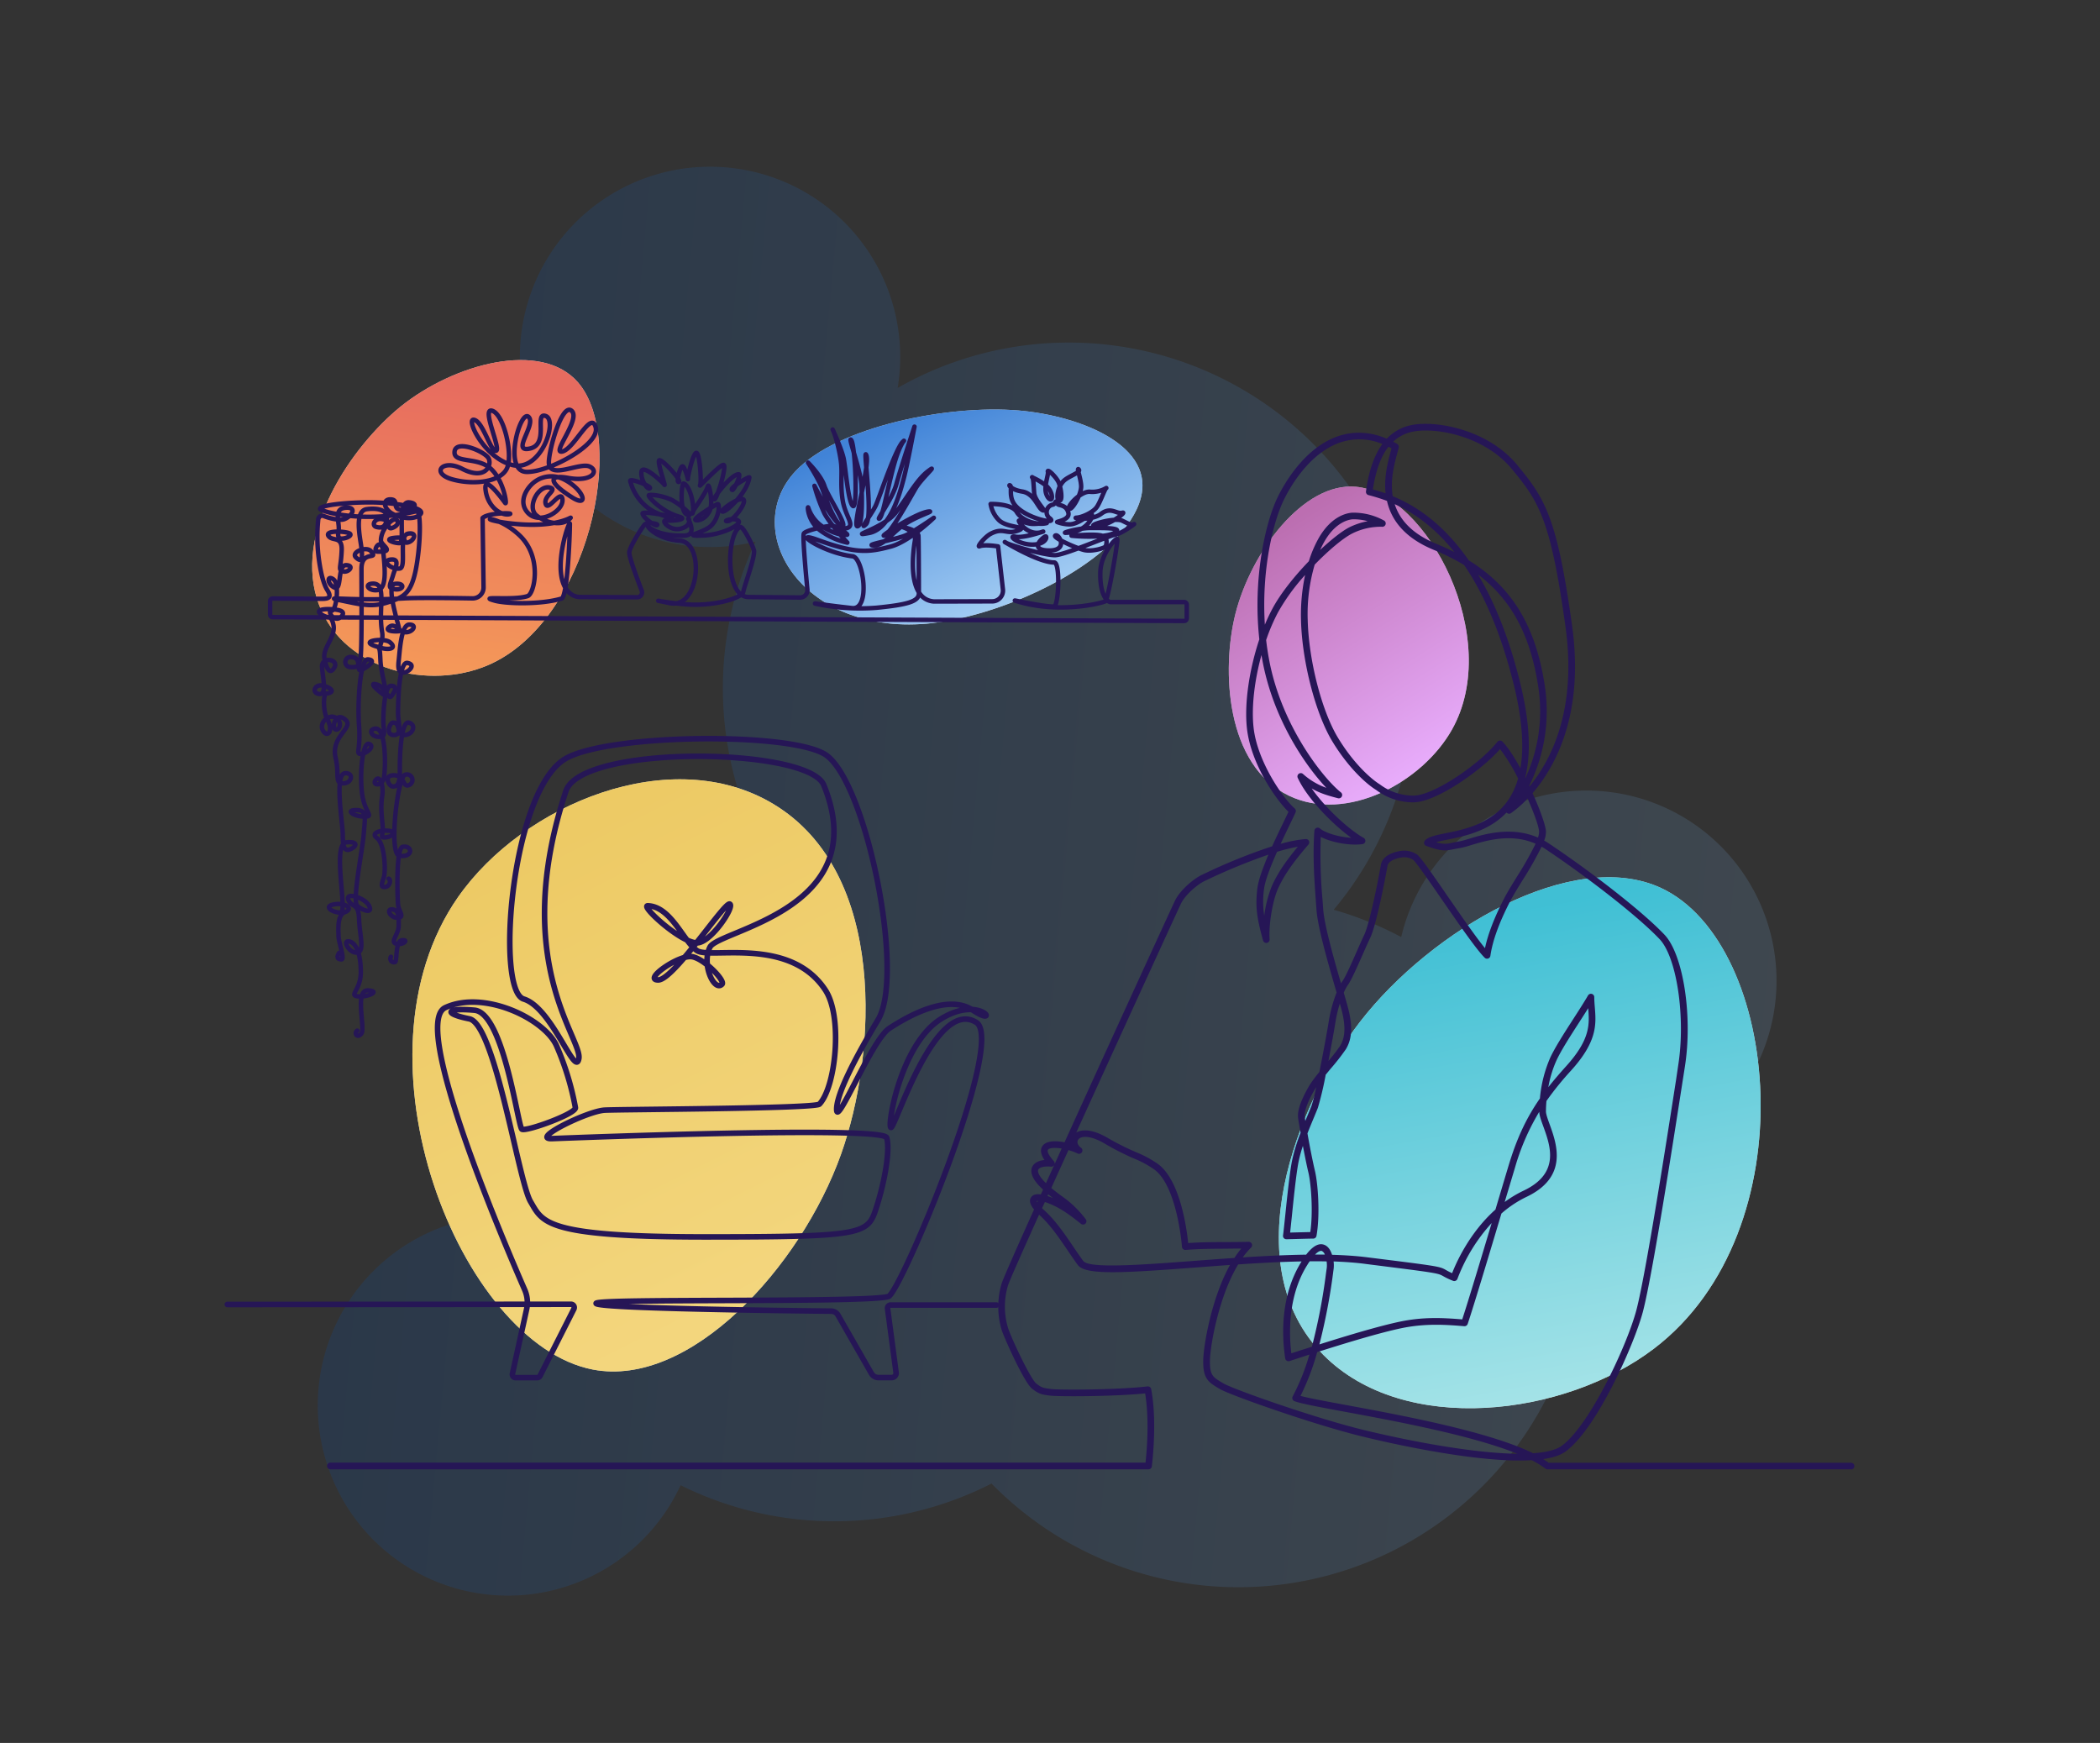 <?xml version="1.0" encoding="UTF-8"?> <svg xmlns="http://www.w3.org/2000/svg" xmlns:xlink="http://www.w3.org/1999/xlink" viewBox="0 0 942.26 782.05"><rect x="0" y="0" width="942.26" height="782.05" fill="#333333" stroke="none"/><defs><style>.cls-1{opacity:0.15;fill:url(#New_Gradient_Swatch_4);}.cls-2{fill:#fff;}.cls-3,.cls-4,.cls-5,.cls-6{opacity:0.75;}.cls-3{fill:url(#New_Gradient_Swatch_7);}.cls-4{fill:url(#New_Gradient_Swatch_4-2);}.cls-5{fill:url(#New_Gradient_Swatch_9);}.cls-6{fill:url(#New_Gradient_Swatch_5);}.cls-7{opacity:0.6;fill:url(#New_Gradient_Swatch_8);}.cls-10,.cls-8,.cls-9{fill:none;}.cls-8,.cls-9{stroke:#261656;stroke-linecap:round;stroke-linejoin:round;}.cls-8{stroke-width:2px;}.cls-9{stroke-width:2.5px;}.cls-11{fill:#261656;}</style><linearGradient id="New_Gradient_Swatch_4" x1="13.34" y1="1558.45" x2="648.29" y2="1558.45" gradientTransform="translate(666.7 1996.93) rotate(-174.71)" gradientUnits="userSpaceOnUse"><stop offset="0" stop-color="#83bbef"></stop><stop offset="0" stop-color="#83bbef"></stop><stop offset="0.98" stop-color="#015aca"></stop><stop offset="1" stop-color="#015aca"></stop></linearGradient><linearGradient id="New_Gradient_Swatch_7" x1="-1267.45" y1="800.03" x2="-1156.52" y2="800.03" gradientTransform="matrix(-0.38, -2.01, 2.11, -0.39, -1461.77, -1600.64)" gradientUnits="userSpaceOnUse"><stop offset="0" stop-color="#8bdbe0"></stop><stop offset="1" stop-color="#00aac6"></stop></linearGradient><linearGradient id="New_Gradient_Swatch_4-2" x1="-2668.46" y1="3616.23" x2="-2498.41" y2="3616.23" gradientTransform="matrix(-0.23, -0.52, -0.92, 0.4, 3158.31, -2558.87)" xlink:href="#New_Gradient_Swatch_4"></linearGradient><linearGradient id="New_Gradient_Swatch_9" x1="-2480.63" y1="-4780.03" x2="-2422.73" y2="-4780.03" gradientTransform="matrix(0.36, -2.51, 2.19, 0.31, 11536.19, -4434.07)" gradientUnits="userSpaceOnUse"><stop offset="0" stop-color="#f27b20"></stop><stop offset="0.99" stop-color="#de392a"></stop><stop offset="1" stop-color="#de392a"></stop></linearGradient><linearGradient id="New_Gradient_Swatch_5" x1="-2338.35" y1="3196.17" x2="-2159.44" y2="3196.17" gradientTransform="matrix(0.61, 1.21, -1.18, 0.59, 5432, 1310.27)" gradientUnits="userSpaceOnUse"><stop offset="0" stop-color="#e6b72f"></stop><stop offset="1" stop-color="#efc852"></stop></linearGradient><linearGradient id="New_Gradient_Swatch_8" x1="-336.28" y1="4171.63" x2="-190.72" y2="4171.63" gradientTransform="matrix(-0.47, -0.75, 0.73, -0.46, -2582.4, 2027.04)" gradientUnits="userSpaceOnUse"><stop offset="0" stop-color="#db78fd"></stop><stop offset="1" stop-color="#8f0e7d"></stop></linearGradient></defs><g id="Layer_6" data-name="Layer 6"><path class="cls-1" d="M305.86,244.51A85.19,85.19,0,0,0,339,243a155.24,155.24,0,0,0,.82,133.39A155.21,155.21,0,0,0,220.38,545.6a85.34,85.34,0,1,0,85,120.81,155.26,155.26,0,0,0,139.51-.75A155.08,155.08,0,0,0,707.42,525.29a85.34,85.34,0,1,0-78.7-104.83,154.39,154.39,0,0,0-30.3-12.26A155,155,0,0,0,402.77,174.07c.07-.4.14-.8.2-1.21a85.33,85.33,0,1,0-97.11,71.65Z"></path></g><g id="Layer_5" data-name="Layer 5"><path class="cls-2" d="M593.85,608c36.1,36.36,108.08,27.76,148.29-2.89,69.55-53,56.83-181.76,3.14-206.68-39.5-18.32-103,18.67-135,60C581.6,495.42,553.72,567.54,593.85,608Z"></path><path class="cls-2" d="M510,228.57c-11.64,24.84-58.17,47.17-91.6,51-57.82,6.57-87.06-41.08-61.36-68.25,18.9-20,68.41-29.81,99.89-27.15C485.14,186.52,522.94,201,510,228.57Z"></path><path class="cls-2" d="M143.29,271.73c11.45,29.39,49.49,37.94,75.6,26.76,45.15-19.34,62.88-101.25,40.38-127-16.54-18.92-55.63-8.31-79.59,11C158.22,199.9,130.57,239.06,143.29,271.73Z"></path><path class="cls-2" d="M347.17,360.86c-45.85-27.73-112.4-.15-141.64,41.66C155,474.85,206.7,603.07,266,614.51c43.59,8.42,93.27-46,111.34-96.54C393.49,472.65,398.14,391.68,347.17,360.86Z"></path><path class="cls-2" d="M578.47,357.09c25.78,12.22,59.66-6,73-29.69,23.08-41-11.06-106.16-43.1-109-23.57-2.11-47.11,29.36-54.07,57.13C548.07,300.38,549.81,343.51,578.47,357.09Z"></path><path class="cls-3" d="M593.85,608c36.1,36.36,108.08,27.76,148.29-2.89,69.55-53,56.83-181.76,3.14-206.68-39.5-18.32-103,18.67-135,60C581.6,495.42,553.72,567.54,593.85,608Z"></path><path class="cls-4" d="M510,228.57c-11.64,24.84-58.17,47.17-91.6,51-57.82,6.57-87.06-41.08-61.36-68.25,18.9-20,68.41-29.81,99.89-27.15C485.14,186.52,522.94,201,510,228.57Z"></path><path class="cls-5" d="M143.29,271.73c11.45,29.39,49.49,37.94,75.6,26.76,45.15-19.34,62.88-101.25,40.38-127-16.54-18.92-55.63-8.31-79.59,11C158.22,199.9,130.57,239.06,143.29,271.73Z"></path><path class="cls-6" d="M347.17,360.86c-45.85-27.73-112.4-.15-141.64,41.66C155,474.85,206.7,603.07,266,614.51c43.59,8.42,93.27-46,111.34-96.54C393.49,472.65,398.14,391.68,347.17,360.86Z"></path><path class="cls-7" d="M578.47,357.09c25.78,12.22,59.66-6,73-29.69,23.08-41-11.06-106.16-43.1-109-23.57-2.11-47.11,29.36-54.07,57.13C548.07,300.38,549.81,343.51,578.47,357.09Z"></path></g><g id="_ÎÓÈ_2_copy_2" data-name="—ÎÓÈ_2 copy 2"><path class="cls-8" d="M160.3,462.44c-1.59,1.06,0,3.71,1.86,1.32s-3.18-19.62,2.91-19.36-.26,3.19-4.5,2.66,1.32-2.66,1.32-10.88-2.12-13.26-5.3-13.79.26,5.57,3.71,5,1.06-7.69.8-15.12-3.19-4.77-4.78-8.48,7.43-1.06,9.29,2.65-2.92,2.12-5.31,0,2.39-25.19,2.92-32.35,1.59-10.61-3.45-10.61-1.06,2.92,3.71,2.92,0-1.6-1.06-10.61.27-23.08,3.19-22-1.33,4.5-3.72,4.5,0-1.85-.79-12.73.53-30,4-29.7,1.33,2.39-2.38,4.51.51-5.57-5.31-5.57a2.26,2.26,0,1,0-.26,4.51c4.24.26,3.71-1.06,4.51-3.45s.53-31.82.53-40.57,8-3.7,4.24-8c-2.12-2.39-9.28.53-6.63,2.92s2.92.26,2.39-4.25-3.45-16.7,2.38-17.5c4.59-.63,9.73.25,9,4.51-.53,3.18-1.86,4.24-4.77,3.45-2.19-.6-.8-4.25,2.91-3.45,4.06.87,1.33,5.3,4.78,3.71s1.85-4.24,0-3.45-5.57,5-5.57,9.29c0,2.12,6.89,5.3-1.59,5-2.61-.08,1.85-7.42,2.65.27s1.59,16.44-2.65,17c-4,.5-6.11-2.76-2.12-2.91,6.63-.27,2.38,11.13,4.24,21.74.87,5-2.92,6.9,1.06,7.43s4.77-1.06,2.39-2.92-11.67-.8-8.22,1.06,3.71-.53,4,6.9,4.51,18,1.06,15.38-6.36-5.57-2.38-4.24,4.77,7.16,6.36,5,2.65-4.5-.26-4.5S172,319.23,172,323.47s1.52,7.16-1.86,7.16c-3.71,0-5-3.52-1.59-3.71,4.78-.27,4.51,17.77,3.72,22s-5.57,3.45-3.72,1.06,3.72,2.39,2.92,7.43,0,10.08.26,13.79-1.51,4.77,1.33,4.51,5.28-2.43,1.59-2.92c-4-.53-8.48,1.06-5.57,3.18,3.66,2.66,4,14.85,3.19,17.51s-1.86,4.77.53,4.5,2.65-3.44,1.59-3.71"></path><path class="cls-8" d="M175.42,429.29a1.59,1.59,0,0,0,1.85,2.38c1-.34,0-9.54,3.19-9.81s.26,2.39-2.66,1.59,1.07-4.24,1.07-7.95.5-6.9-2.66-7.43-1.2,4,2.39,3.71c3.18-.26.27-2.91,0-5.83s-1.06-25.46,2.12-26c4.48-.75,4.78,5-1.59,4-4.74-.79-.8-35.54,2.65-36.33a2.48,2.48,0,1,1,1.33,4.77c-2.57.64-1.47-4.87-6.9-4.51-4,.27-1.77,4.9,0,5,3.45.26,3.19-4.51,3.19-8.75,0-5.07.53-20.69,4-19.89s2.13,5.3-1.85,5.57-1.59-5.84-5.31-5.57c-1.35.09-3.44,5.57.53,5.57S178.6,324,178.6,320s.27-23.33,4.24-22.54.53,4-1.32,4.25-3.19-.27-2.65-5,1.09-16.46,4.8-16.46,1.59,3.45-1.59,3.45-4.77-4.51-7.42-2.39,3.71,2.13,4.5,1.86-6.66-20.67-1.89-21.2,4,3.18-.53,2.38c-3-.52-1.59-2.12-.26-6.63.75-2.55,3.41-7.26-1.33-6.63-4,.53.38,4.62,4.25,4,3.18-.53-.8-14.85,3.71-15.65s2.65,3.45-.27,4c-2.61.48,1-2.84-5.83-2.12-5,.53-.81,2.3,2.12,2.39s-1.44-19,4.51-18.3c4.77.53,1.86,3.71-3.18,3.45s-1.14-4.52-5-4.78-3.57,4,.53,6.37c3.71,2.12,9.69,3,12.5.44,3.44-3.14-11.71-5.48-22.58-5.48s-22.28,1.3-22.28,2.91c0,1.07,19.21,6.78,43.23,1.07,1.86-.45,1.86,10.12.8,19.09-2,17.13-5.53,19-12.37,21.38-6,2.07-9.86,2.1-17.37.57-18.31-3.74-3-.46,23.4-1.94,7.68-.44,30.77,0,30.77,0a4.88,4.88,0,0,0,4.88-4.95l-.44-31.1c2.54-2.54,15.23-2.37,11.85-1.69s-9.48-3.05-10.5-10.83,7.79,4.4,8.8,5.75S226,215.12,219.87,210s-16.58-2-15.9-7.44,13.54,0,15.23,3.05-1.36,10.15-11.85,4.73c-8.88-4.58-14.21,2-4.4,4.74s22.3,1.13,24.71-5.41S226,186,220.89,184.32s4.06,17.26,1.69,17.94-5.75-12.86-9.81-13.88,4.4,17.27,17.26,20.31,20.3-20,14.89-22,1.69,12.52-7.11,14.56,3.05-10.83-.67-14.22-11.53,24.34-1,24.71c9.81.34,33.17-12.19,31.14-20s-9.48,9.48-14.89,10.83,8.46-14.55,4.06-18.28-10.6,19-10.16,23.69c.68,7.11,13.88-.67,18.28,1.36s1,7.11-9.82,5.07c-7.78-1.46-9.81,1.36,2,8.8,7.73,4.87,5.38-3.56-3.73-8.12a12.44,12.44,0,0,0-12.52.68c-3.72,2.37-8.12,8.8-4.06,13.87,5.25,6.57,16.74-.35,15.91-5.75-.68-4.4-6.29,5.55-7.45,2.37-1.35-3.72,5.41-6.43,2-7.45-5.23-1.56-10.81,8.82-6.09,12.53,4.88,3.83,12.18,4.74,15.23,1,.48-.58-6.77,5.08-28.09,2.37-15.81-2-5.42-4.4,5.07,5.42s6.78,26.31,3.74,27.32c-6.49,2.17-23.37-.25-14.57,2.12,4.95,1.33,20.28,1.81,29.79-1,2.61-.78,3.72-28.09,3.72-33.51,0-2.73-9.95,25.06,1,31.82a6.61,6.61,0,0,0,3.46,1l25.53.11a2.22,2.22,0,0,0,2.18-3.16c-2-5.13-5.59-14.91-5.52-16.95s4.57-9.57,6.78-12.37c1.19-1.5,6.07-.53,5.77,0-.56,1-6.27-3.07-6.59-5.08-.18-1.15,10.49.69,12.87,1.44s-5.81,0-11.23-4.64a21.71,21.71,0,0,1-7.16-11.43c-.25-1.38,9.67,2.32,8.79,3.27s-4.15-3.52-3.77-7.35,9.54,4.65,10.3,5.78-2.83-8.73-2.45-10.74,10.58,9,8.91,9.48c-1.32.38.57-7,1.7-7,.88,0,2.63,6.09,2.38,5.71s2.33-11.86,3.83-11.74,2.39,13.44,1.63,14.57,8.73-9.17,10.49-9.17-2.95,15.51-4,15.38,7.72-11.42,10.86-11.17c1.19.09-2.17,7.29-2.88,7-1.89-.69,7.74-6.21,7.65-5.59-.94,6.72-10,15.32-11.92,15.32s6.27-6.09,8.91-5.59-3.83,9.54-6.59,9.86,1.82-1.82,4.46-.32-6.85,6.46-15.57,6.78c-10.11.38-.41-1,3.2-4.08,3.89-3.32,4.39-10.29,3.26-10s-11.84,6.82-9.73,7.22c1.32.25,4.44-.57,6.22-4.33,1.63-3.45-.34-12.57-.82-11-1.13,3.77-7.78,12.25-7.09,12.31s.63-3.83-.25-7.28c-1.12-4.39-2.83-6.16-3.64-6.16s-2,12.69,1.75,14-3.84-5.43-8-7.09-8.35-2-9.23-1.7,5.46,7.35,13.56,9.67c4.34,1.25-3.08,2-5.9,1.7-2.57-.29,1.63,4.89,6.47,3.7s4.08-4.33,3.57-4.52,4.46,7.41-1.82,7.6c-8.66.26-14-2-15.88-3.83s2.26,5.33,13.75,6.09,8.91,30.82-4.33,28.06,1.5.69,11.42.69c10.86,0,21-3.27,21.47-5.78s5.18-15.27,4.84-18.33c-.19-1.69-4.82-11.25-6.22-10.73-5.9,2.19-7.22,31.39,3.77,31.39l23.11.23a3.29,3.29,0,0,0,3.27-3.59c-.71-7.43-2.19-23.89-1.6-25.1.75-1.57,11.74-3.83,13.24-3.46s7.28,4,6.09,4-4.27.25-9.67-2.89a16.36,16.36,0,0,1-7.65-9.22c-.44-1.57-.57,6.21,5.9,10.54a31.43,31.43,0,0,0,11.61,5.09s-7.85-8.42-10.3-13.19a77.17,77.17,0,0,1-4.45-12.3s8,16,12,17.83-6-13.12-7.54-17.83-7.34-10.42-7.34-10.42,5,7.66,6.59,12.24,6.59,18.64,11.05,17.08c3.39-1.2-.77-5.28-2-11.87-1.25-7-.25-12.05-.81-17.26-.5-4.63-2.32-12-3.58-14.63s3.83,8,4.77,12.81,2,19.58,4.14,21.09,1.07-26.87-.75-29.51,4.33,14.19,4.58,20.16c.22,5.09.63,18.26-1.82,18.45s5.72-27.18,4-31.83,3.26,27.69-.19,30.95,2.76-4.89,4.39-8.41,9.17-26.29,12.37-28.81c1.19-.95-1.38,0-4.46,11.55s-4.7,22.16-6.27,23.1,5.83-8.85,7.59-15.32,8.16-25.93,8.16-25.93-3.26,17.46-4.83,23.29-5.65,22.6-15.57,24.43,6.53-2.08,12-9.17,9.42-14.75,14.5-18.58-2.89,3.2-5.46,7.53-11.3,20.4-14.12,21.35,14.63-10.49,20.08-10.8c2.2-.13-5.14,1.94-10.92,5.71s-9.23,9.67-14,9.54,10.55-2.76,14.5-4.58C410,238.6,419,232.34,419,232.34s-11.05,10.74-19.46,12.93c-9.85,2.58-15.44,3.27-32.83-3.07-12-4.38,2.23,5.77,15.88,7.41,4.71.56,8.22,24.16-.24,23.24-11.48-1.26-17.69-2.31-16.52-2a94.41,94.41,0,0,0,27.51,1.84c13.71-1.36,18.95-2.78,18.95-6.42s-.05-23.3-.19-25.8c-.13-2.13-4.4-3.45-6.47-3.83s5.65,1.19,4.9,5.84c-.4,2.47-4.52,26.38,8.47,27.4l26.21-.06a4.82,4.82,0,0,0,4.79-5.36l-2.17-19.29s-5.86-1-8.27-.07c-1.49.61,2.17-4.13,5-5.62,5.9-3.09,7,.73,12.59-1.56,4.13-1.69-5.24-1-8.87-4.47a13.22,13.22,0,0,1-3.79-7.31s9.48-.27,11.71,3.59,9.06,6.08,13.35,5c1.08-.27-3.73.41-6.3.34s-5.22-1.49-6-1.49,4.13,7.58,10.77,4.94c1-.4-8.4,3.05-12.33,2.31s1.29,3.45,7.38,3.52,6.86-3.43,6.17-3.66-8,5.86.74,6.3c9.55.47,5.44-7.09,3.79-6.77-2.5.47,8.42,5.54,12.67,6.57,3.66.88,9.48-1,9.68-1.63s1.43-4.06-2-4.88-12.26.07-13.28.07,13.62,1.49,19-1.15-6.28-2.25-10.3-2.3c-5.08-.07-13.21,2.2-11.44,2.16,9.88-.2,12.41-7.44,11.8-8.19s-5.78,4.47-10.11,4.4a16.58,16.58,0,0,1-5.35-1c-1-.2,5.69-.82,4.94-4.14s-3.59-3.31-4.47-3.72-.4-1.22-.95-1.35-.54,1.35-1.82,1.42a3.43,3.43,0,0,0-1,6.16c3.45,2.85-10.77.07-15.72-6-3-3.69-1.21-8.12-2.16-8.8s-.07,1.83,5.42,2.71,7,7.52,9.14,8.4-3.52-4.27-3.79-7.66c-.18-2.17-.34-7.11-.88-7.18s2.95,1.21,5.89,3.53c3.18,2.5,3.45,6.36,2.44,6.43s-2.32-2.2-2.37-4.34c-.09-3.25,1.37-7,1.08-8-.49-1.8,3.86,2.37,4.88,4.87.9,2.24,2,8.34.13,8.06-1.35-.2-1-6.9,3.05-9.68,2.64-1.83,7-3.23,5.69-4.41-.95-.88,1.43,5.4,1.15,8.2-.41,4.06-4.2,10.18-5.28,9.48-1.36-.88,5.28-8.19,9.48-7.58a12.29,12.29,0,0,0,7.11-1.7c-.75.34-2.71,6.57-4.47,8.81s-6.43,4.36-8.87,4.5,6.57,1.66,11-1.73,7,.27,9.48-.47-6,6-11.65,6,8.2-4.13,11.65-2.44,4.13,2.17,5.22,1.56-5.49,4.26-8.27,4.67-23.05,9.33-27.25,9.23c-5.54-.14-20.18-4.51-21.88-5.58-3.66-2.3,13.87,8.86,21.66,8.86,2.85,0,2,19.78-.14,19.78-5.14,0-18.44-3-17.48-2.68,17.6,5.78,36.55,1.89,40.55.33,1.22-.47,5.76-27,5.36-27.91s-7.32,6.44-7.59,14.63c-.35,10.7,3.32,13.61,4.54,13.61l33.08,0a1.14,1.14,0,0,1,1.15,1.14v6.19a1.15,1.15,0,0,1-1.15,1.15l-409-1.72a1.14,1.14,0,0,1-1.14-1.14v-6.07a1.15,1.15,0,0,1,1.15-1.14l22.1.14c3.37,0,4.34-.82,2.44-3.88-1.55-2.49-2.76-6.77-3.66-12.83a76.41,76.41,0,0,1-.44-18.84,1.8,1.8,0,0,1,2.63-1.55c2.93,1.19,7.4,2,8.93,1.41,3.71-1.32,6.1-5.71.55-5.16-5.31.53-2.56,6.46-2.92,9.82-.08.77-1.06,4,1.33,4s5.83-1.85,2.65-2.65-10.34-.79-8.49,1.59,6.1-.26,5.84,6.37-1.33,8.22-.27,9c2.56,1.91,6.63-2.13,2.39-2.39s-1.86,11.67-5.31,10.08-3.44-5.84-.53-3.72,1.31,14.11-.81,14.11,1.1,5.32,4,2.92c1.59-1.33,1.59-2.65-.8-3.19-4.66-1-11.94-.51-7.42,2.13,3.18,1.85,4,0,5,4.24,1.32,5.3-4.76,10.56-4,15.07s2.38,7.95,4.5,4.24-5.83-5-5.57-.27,2.39,12.73-1.32,12.2-1.86-5.3,2.92-3.44,2.2,3.18.53,3.18c-1.86,0-1.54,8.6.26,11.67,2.65,4.51.53,8.22-1.59,5.57-2.85-3.57,2.12-8.23,5.3-6.37s1.86,5.84,0,5.31-.26-8.23,4.25-4.51-6.57,7.27-4.25,17.23c1.86,8-.79,11.94,4,11.41,3.36-.37,4.12-4.71.27-4.51-5,.27-1.06,22.28-1.06,27.58s.6,8.28,4.24,6.1c2.65-1.59,1.51-3.15-2.65-2.65-6.63.79.88,31.78-2.65,31.56-4.25-.27-7.43-2.92-2.92-3.72,5.64-1,8.75,2.13,5,3.45s-2.92,8.49-2.92,10.88,2.92,10.34,1.33,10.34c-3.19,0-1.06-2.92-1.06-2.92"></path><path class="cls-9" d="M102,585.31l154.21-.09a1.45,1.45,0,0,1,1.29,2.11l-15.17,30a1.43,1.43,0,0,1-1.29.8h-9.69a1.45,1.45,0,0,1-1.41-1.76l6.35-28.93a14.05,14.05,0,0,0-.86-8.72c-9.44-21.59-51.16-119.36-35.67-126.58,17.41-8.13,44.49,5,49.91,17A125.78,125.78,0,0,1,258.18,497c.39,2.71-22.05,10.84-24,9.68-1.79-1.08-8.12-52.24-21.28-53.4s-13.93,1.55-2.32,3.87,22,72.74,27.47,82S244.25,555,316.22,555s73.13-1.16,77-13.15,6.19-25.93,4.64-31.35-140.07,0-150.13.39,15.87-12.38,23.61-12.77,94.4-.66,96.34-2.71c7.35-7.73,10.52-39.07,2.71-51.07-15.86-24.38-51.9-13.85-57.65-17.8-6.19-4.25-11.61-19.73-22.06-20.12-3.5-.13,14.71,16.64,22.06,16.64,6.19,0,17-16.25,14.7-17.41s-25.15,34.05-32.11,34.05,9.1-11.3,15.09-10.45c5.41.77,15.13,10.79,13.54,12.38-3.48,3.48-9.29-8.9-5.42-16.64s73.92-16.89,51.08-72.74c-7-17-108.77-18.29-115.7,2.71-25.15,76.22,7.36,111.05,5.81,120s-12-22.83-24.76-26.7-5.63-94,18.95-107.95c19.74-11.22,103.31-12,117.24-1.16,17.92,13.93,34.92,98.24,22.83,118.4-10.44,17.41-19,34-18.57,40.62s15.89-31.74,23.6-36.75,26-15.82,37.53-8.13c12.59,8.37,3.87-7.35-14.31,3.87S397.86,505.9,399.8,505.9s19.85-58.51,38.23-47.17c13.56,8.37-34.07,121.33-39.39,123-9.29,2.93-131.17.77-131.17,3.09S358,588.17,373,588.3a3.5,3.5,0,0,1,3,1.77l15,26.2a3.67,3.67,0,0,0,3.18,1.84h5.95a2,2,0,0,0,1.93-2.34l-3.81-28.63a1.38,1.38,0,0,1,1.36-1.57l47.49,0"></path><rect class="cls-10" x="69.41" y="110.36" width="840" height="600"></rect><path class="cls-11" d="M830.57,659.27H694.32a1.49,1.49,0,0,1-.92-.32,38.51,38.51,0,0,0-6.15-3.78C664,656.59,625.39,648,611.7,644.65,589.87,639.39,552,626,547.32,623.24l-.67-.4c-4.72-2.81-7-4.53-6.75-12.93.17-6,3.51-27.1,12-42.33-5.3.37-10.56.77-15.68,1.16-32.19,2.44-49.14,3.5-52.59-1.11-1.33-1.79-2.77-3.9-4.28-6.14-3.78-5.58-8.05-11.9-12.86-16.22l-.27-.25c-7.8,17.32-13.29,29.72-13.92,31.68a33.28,33.28,0,0,0,0,19.15c1.78,5.33,10.19,23,12.65,24.92s3.19,2,6.08,2.39l.59.08c3.35.45,28.66.47,43.27-1.16a1.51,1.51,0,0,1,1.64,1.22c2.41,12.84,1,28.5.3,34.64a1.49,1.49,0,0,1-1.49,1.33H148.25a1.5,1.5,0,0,1,0-3H514c.69-6.45,1.68-19.73-.18-31.06-15,1.49-39.27,1.45-42.59,1l-.59-.07c-3.09-.41-4.37-.58-7.52-3-3.54-2.72-12.32-22.29-13.66-26.34a36.46,36.46,0,0,1,0-21c.73-2.26,6.46-15.23,14.51-33.11-1.78-2.17-2.24-3.93-1.41-5.31s2.29-1.72,4.46-1.46l1-2.12c-.51-.47-1-1-1.54-1.51-4.16-4.31-4.08-7.17-3.29-8.8s2.76-2.75,5.44-3c-1.73-2.65-2-4.79-.8-6.39,1.67-2.24,5.73-2.37,9.83-1.55C499.8,463.68,527,404.43,527.38,403.77c2.61-4.95,8.65-9.73,12-11.28l.78-.36a253.39,253.39,0,0,1,30.65-12.4c1.81-4,3.69-7.92,5.19-11,.84-1.74,1.59-3.3,2.13-4.48-5.89-5.72-16.78-21.63-18.6-37.13-1.32-11.22,1-26.71,5.52-40.25-3-27.43,2.79-52.3,8-63.31,2.51-5.3,12-23,28-28.05,6.85-2.16,14-1.71,21.21,1.33a20.72,20.72,0,0,1,11.82-6.25c11.23-1.9,33.78,2.47,46.54,17.88,12.62,15.25,18,23.39,24.8,72.55,5.48,39.68-7.73,63.21-17.76,74.88,3.34,7.4,5.81,14.29,6,17.11a11.5,11.5,0,0,1-.8,4.18c.76.42,1.51.87,2.26,1.37,17.15,11.44,41.11,29.64,51.74,40.85,8.41,8.87,12.69,36.43,9.17,59l-1.06,6.78c-4.36,28.06-13.44,86.43-17.76,103.19-3.67,14.18-20.59,52.65-34.76,62.91-2.33,1.69-5.77,2.78-10,3.41.86.54,1.66,1.08,2.4,1.63H830.57a1.5,1.5,0,1,1,0,3Zm-275-91.93C546.67,582,543.06,604.15,542.9,610c-.19,7,1.3,7.9,5.28,10.27l.69.41c4.53,2.72,41.9,15.86,63.53,21.07,22.77,5.48,49.84,10.33,68.46,10.55-20.59-8.32-55-14.69-77.35-18.83-11.62-2.15-20-3.7-22.73-4.8a1.47,1.47,0,0,1-.85-.89,1.49,1.49,0,0,1,.1-1.22,99,99,0,0,0,7.5-18.77l-7,2.28-1.93.63a1.51,1.51,0,0,1-1.94-1.21c-1.44-9.6-2.4-28,7.36-43.49C574.82,566.17,565.15,566.69,555.55,567.34Zm28,59c3.63,1,11.27,2.4,20.56,4.12,24.66,4.57,63.82,11.82,83.76,21.6,5.76-.38,10.22-1.43,12.82-3.31,12.65-9.16,29.6-45.7,33.61-61.23,4.29-16.61,13.69-77.08,17.71-102.9l1-6.78c3.35-21.39-.65-48.3-8.38-56.45-10.48-11.06-34.21-29.08-51.22-40.42-.58-.38-1.15-.74-1.73-1.07a153.08,153.08,0,0,1-8.63,15.2c-2.17,3.53-4.22,6.86-5.49,9.32-5,9.71-7.88,17.71-8.85,24.46a1.51,1.51,0,0,1-2.53.87c-3.6-3.48-11.94-15.57-19.31-26.24-5.43-7.88-11.59-16.8-12.82-17.71a7.57,7.57,0,0,0-6-.91c-.84.17-5.09,1.13-5.51,3.62-.66,3.88-4.89,26.31-7.74,32.26-.92,1.92-2.08,4.53-3.3,7.3-2.53,5.73-5.14,11.66-6.76,13.94a18.45,18.45,0,0,0-1.82,3.42c.73,2.51,1.36,4.69,1.81,6.4,2.25,8.37,2,14.21-.85,18.93a98,98,0,0,1-6.85,8.77l-2.21,2.68a143.62,143.62,0,0,1-3.52,14.87c-.44,1.14-1.06,2.62-1.77,4.34-.86,2.06-1.89,4.52-2.9,7.12,1,5.75,2.44,13,3.34,16.74,1.42,5.93,2.38,19.93.71,29.25a1.5,1.5,0,0,1-1.48,1.23c-1.35,0-3.21.05-5.8.12-1.75.05-3.82.11-6.21.16a1.59,1.59,0,0,1-1.16-.5,1.53,1.53,0,0,1-.36-1.21c.23-1.62.58-5.06,1-9,.81-7.85,1.91-18.61,3-24.31a78.72,78.72,0,0,1,3.88-12.72c-.54-3-1-5.6-1.13-6.9-.61-4.94,4.5-13.42,5.53-15.07A63.88,63.88,0,0,1,592,481c1.85-9.19,3.73-19.6,4.24-22.91a62.53,62.53,0,0,1,3.49-12.75c-.13-.43-.25-.86-.38-1.29-3.43-11.82-8.12-28-8.66-36-.1-1.35-.2-2.72-.3-4.13-.67-9.31-1.43-19.85-.63-31.17a1.5,1.5,0,0,1,2.45-1.05c2.65,2.18,8.85,3.91,14.12,4.22-8.86-6.37-20-18-24.05-26.92a1.5,1.5,0,0,1,2.33-1.76,31.12,31.12,0,0,0,10.5,6.25c-9.42-9.92-23.78-30.86-28.64-57-.16-.86-.31-1.72-.46-2.58-3.16,11.48-4.59,23.65-3.5,32.84,1.73,14.74,12.75,31,18.42,36a1.51,1.51,0,0,1,.39,1.74c-.56,1.26-1.46,3.14-2.62,5.54s-2.63,5.47-4.08,8.61a59.83,59.83,0,0,1,11.22-2.17,1.53,1.53,0,0,1,1.45.82,1.51,1.51,0,0,1-.2,1.65c-7.23,8.43-10.92,13.78-13.63,19.73-2.45,5.4-4.26,16.28-3.79,22.82a1.5,1.5,0,0,1-2.94.51c-2.93-10.57-3.46-15.34-2.59-23.19.41-3.73,2.53-9.48,5-15.34a266.84,266.84,0,0,0-27.75,11.41l-.8.38c-2.95,1.36-8.42,5.81-10.61,10-.33.63-25.46,55.38-47.06,102.9,2.64-1.54,7.35-1.54,14.17,2.46A115,115,0,0,0,510,517.08a49,49,0,0,1,9.39,5.07c10.24,7.24,13.13,29.55,13.73,35.6,5.56-.37,9.46-.4,15.59-.44,3.1,0,6.79,0,11.58-.11a1.53,1.53,0,0,1,1.41.92,1.51,1.51,0,0,1-.34,1.65,34.77,34.77,0,0,0-3.75,4.42c9.64-.62,19.31-1.11,28.46-1.23,3-3.89,5.67-5.34,8.11-4.42,1.79.67,2.88,2.47,3.5,4.48,5.6.16,10.88.51,15.69,1.11l.53.07c32.05,4,32.05,4,35.05,5.74a25,25,0,0,0,2.61,1.32c1.76-4.52,7.7-18.08,19.44-28.54.4-1.35.8-2.68,1.19-4,1.82-6.08,3.44-11.51,4.66-15.57,3.61-12,7.78-21.15,14.1-30.28a58.7,58.7,0,0,1,4.68-18.4c2.18-4.64,6.27-11,10.22-17.14,2.5-3.87,4.85-7.52,6.7-10.69a1.5,1.5,0,0,1,2.79.76c0,1.54.12,3,.25,4.61.6,7.52,1.22,15.29-10.8,28.49A136.85,136.85,0,0,0,693.88,494c-.15,1.72-.22,3.31-.22,4.7,0,1.21.79,3.4,1.63,5.71C698.48,513.21,703.83,528,685,537a49.28,49.28,0,0,0-11.32,7.5c-5.47,18.31-12.24,40.86-15.14,49.56a1.51,1.51,0,0,1-1.54,1c-7.67-.62-17.21-1.39-28.2.9-10.07,2.1-26,7-37.78,10.73A109.12,109.12,0,0,1,583.5,626.39Zm4.12-60.45c-.35.5-.71,1-1.08,1.64-8.91,14.12-8.22,31.38-7.19,39.7l.22-.07,9-2.9A259.66,259.66,0,0,0,595,571.1c.13-.91.22-1.59.29-2a11.3,11.3,0,0,0-.05-3.11C592.78,565.92,590.23,565.92,587.62,565.94Zm10.69.1a14.87,14.87,0,0,1,0,3.51c-.06.41-.15,1.07-.27,2a270.37,270.37,0,0,1-6.1,31.72c11.63-3.68,26.54-8.2,36.21-10.22,10.13-2.11,18.68-1.76,27.88-1,2.77-8.46,8.3-26.82,13.21-43.23a77.9,77.9,0,0,0-15.35,25,1.51,1.51,0,0,1-2,.92,30.69,30.69,0,0,1-4.4-2.08c-2.47-1.39-2.79-1.44-34-5.38l-.54-.07C608.5,566.54,603.55,566.2,598.31,566ZM467.55,542.12c.29.29.61.59,1,.92,5.08,4.57,9.46,11.05,13.33,16.77,1.5,2.21,2.91,4.29,4.2,6,2.62,3.51,26.69,1.68,50-.08,5.81-.44,11.79-.89,17.8-1.3a42.91,42.91,0,0,1,3.07-4.21c-3.19,0-5.83.06-8.14.07-6.83.05-10.59.07-16.86.54a1.44,1.44,0,0,1-1.09-.36,1.48,1.48,0,0,1-.52-1c0-.27-2.11-27.45-12.6-34.86a46.34,46.34,0,0,0-8.88-4.77,119.52,119.52,0,0,1-13.18-6.71c-6.51-3.81-10.74-3.57-11.92-1.73-.69,1.08-.14,2.59,1.3,3.6a1.5,1.5,0,0,1-1.5,2.58,27.27,27.27,0,0,0-4.14-1.54c-2.67,5.88-5.26,11.59-7.71,17,1.51,1.28,3,2.39,4.44,3.47a47.07,47.07,0,0,1,11.11,10.68,1.5,1.5,0,0,1-2.15,2c-5.83-4.7-10.06-7.64-15.73-9.68l-.53-.18Zm122.91,20.81c1.35,0,2.7,0,4,0a2.89,2.89,0,0,0-1.33-1.61c-.61-.23-1.66.16-3.07,1.58Zm-5.86-48.77a60.21,60.21,0,0,0-2,7.42c-1.05,5.58-2.15,16.26-2.94,24.06-.31,3-.58,5.59-.79,7.41l4.46-.12,4.6-.11c1.3-8.8.4-21.5-.87-26.79C586.42,523.43,585.48,518.79,584.6,514.16ZM465.2,538.92a2.13,2.13,0,0,0,.22.55l.28-.63A1.78,1.78,0,0,0,465.2,538.92Zm225.46-40.07A103.44,103.44,0,0,0,679.74,524c-1.2,4-2.8,9.34-4.59,15.33a51.68,51.68,0,0,1,8.52-5.11c16.41-7.8,12-20,8.79-28.86C691.49,502.7,690.71,500.56,690.66,498.85ZM470,536.63l.31.11c.76.27,1.49.56,2.21.87-.72-.55-1.45-1.12-2.18-1.73C470.25,536.13,470.14,536.38,470,536.63ZM470,523.4c-2.36,0-3.75.64-4.11,1.38-.52,1.06.51,3.08,2.75,5.4.23.24.46.48.69.7,1.21-2.66,2.44-5.39,3.71-8.18a1.52,1.52,0,0,1-1.48.78A14.56,14.56,0,0,0,470,523.4Zm3.29-8.34c-1.54,0-2.66.27-3.06.8s-.16,2,2.61,5.13a1.48,1.48,0,0,1,.28,1.52c1.07-2.35,2.16-4.75,3.25-7.17A20.08,20.08,0,0,0,473.25,515.06Zm117.34-27.34a1.37,1.37,0,0,1-.13.2c-2.79,4.47-5.45,10.26-5.09,13.1.06.46.15,1.12.28,1.93.39-.93.75-1.82,1.1-2.64.7-1.69,1.31-3.15,1.73-4.25A77.8,77.8,0,0,0,590.59,487.72Zm122-35.37c-1.31,2.1-2.74,4.33-4.23,6.63-3.9,6.06-7.93,12.32-10,16.78a50,50,0,0,0-3.67,12.05c2.35-3,5-6.09,7.9-9.31C713.69,466.31,713.2,459.52,712.62,452.35Zm-111.45-2.08a57.62,57.62,0,0,0-1.95,8.23c-.44,2.84-1.73,10.07-3.18,17.57a79.06,79.06,0,0,0,5.26-6.8c1.6-2.67,3.11-7,.53-16.62C601.64,451.94,601.41,451.14,601.17,450.27Zm-8.56-74.78a225.48,225.48,0,0,0,.78,28.2c.11,1.41.21,2.8.3,4.15.49,7.2,4.82,22.43,8,33.39.2-.33.4-.64.6-.92,1.45-2,4.11-8.06,6.47-13.4,1.23-2.79,2.39-5.43,3.33-7.39,2.53-5.26,6.57-26,7.49-31.46.72-4.2,5.75-5.64,7.88-6.07a10.48,10.48,0,0,1,8.31,1.4c1.45,1,5.25,6.4,13.58,18.47,6.12,8.86,12.92,18.71,16.95,23.58,1.35-6.4,4.18-13.74,8.61-22.34,1.31-2.56,3.39-5.94,5.59-9.52a156.67,156.67,0,0,0,8.51-15c-10.94-4.82-22.11-1.44-29.12.67a40,40,0,0,1-4.89,1.29c-1.16.18-2.09.37-2.91.53-3.78.76-5.43.9-12.15-1.52a1.54,1.54,0,0,1-.94-1,1.49,1.49,0,0,1,.32-1.36c1.49-1.74,4.79-2.41,9.37-3.33,8.48-1.71,21.31-4.3,28.55-15.67a33.18,33.18,0,0,0,3.91-8.9,80.22,80.22,0,0,0-8.09-13.17C664.66,345.7,644.36,360,634.21,360a27.75,27.75,0,0,1-16.8-5.59c-4.77-2.94-12.73-10.39-19.65-21.84-7.5-12.42-13.52-35.69-14-54.14A85.44,85.44,0,0,1,585.6,258a91.91,91.91,0,0,0-12.17,16.77,85.94,85.94,0,0,0-5.32,12.41c.33,2.9.77,5.83,1.32,8.77,5.57,29.94,24.47,53.45,32.23,59.59a1.5,1.5,0,0,1-1.3,2.63c-4.81-1.25-8.25-2.31-11.8-4.38,6.06,8.64,16.4,18.25,23.3,22.17a1.49,1.49,0,0,1-.5,2.78C606.38,379.51,597.82,378.23,592.61,375.49ZM573,382.21c-2.86,6.45-5.43,13-5.86,16.89a40.33,40.33,0,0,0,.12,11.76,53.5,53.5,0,0,1,3.49-13.47c2.5-5.5,5.76-10.45,11.59-17.48A81,81,0,0,0,573,382.21Zm71.37-4.33a11.6,11.6,0,0,0,7.13.27c.85-.17,1.82-.37,3-.55a42.66,42.66,0,0,0,4.49-1.2c6.94-2.1,19.12-5.78,31.09-.58a7.9,7.9,0,0,0,.5-2.7c-.12-2.32-2.24-8.24-5.15-14.82a48.83,48.83,0,0,1-7.46,6.55,1.5,1.5,0,0,1-2-.26c-8,8.42-19.06,10.65-26.75,12.2C647.48,377.15,645.75,377.5,644.36,377.88ZM589.9,253.34a78.44,78.44,0,0,0-3.13,25c.46,18,6.29,40.64,13.56,52.67,7.15,11.83,15.14,18.7,18.73,20.89a1.33,1.33,0,0,1,.19.14,25.08,25.08,0,0,0,15,4.95c8.95,0,29.73-14.16,37.61-24.13a1.51,1.51,0,0,1,1.09-.57,1.49,1.49,0,0,1,1.15.44c2.4,2.4,5.29,6.86,8.1,12,1.69-9.75.77-22-2.77-36.68-6-24.67-14-42.11-22.48-54.52a97,97,0,0,0-13.57-6.78c-13.66-5.61-19.23-13.88-21.05-22a79.69,79.69,0,0,0-8.32-2.61,1.5,1.5,0,0,1-1.1-1.65q1.85-13.73,7.37-21.28a27,27,0,0,0-18.29-.89c-14.88,4.71-23.8,21.45-26.18,26.48-4.67,9.85-9.82,31.22-8.27,55.51,1-2.46,2.12-4.8,3.28-7,3.71-7,10-14.79,16.45-21.49a52.87,52.87,0,0,1,4.59-10.66c5.53-9.44,12.19-10.92,14.8-11.12a28.35,28.35,0,0,1,14.29,3.49,1.5,1.5,0,0,1-.82,2.83,28.56,28.56,0,0,0-13.36,3C602.8,241.35,596.32,246.72,589.9,253.34Zm96.25,99.25.13.28c9.48-11.5,21.35-34,16.17-71.48-6.68-48.34-11.91-56.27-24.14-71-12-14.5-33.19-18.61-43.73-16.83a17.94,17.94,0,0,0-9.46,4.62c.58.3,1.17.62,1.75,1a1.5,1.5,0,0,1,.73,1.62c-.17.75-.41,1.65-.69,2.69-1.27,4.7-3.2,11.85-2,19.17,9.42,3.85,22.2,11.57,34.1,28.76,19.64,12.1,30.11,29.71,34.16,56.43A75.46,75.46,0,0,1,686.15,352.59Zm-1.81-3.69c0,.07.07.14.1.2a71.07,71.07,0,0,0,5.78-40.9c-3.48-22.95-11.87-38.93-27-50.38,7.24,12.15,13.95,28.22,19.11,49.57C686.38,324.26,687.05,338.16,684.34,348.9ZM625.8,226.22c2.14,6.67,7.41,13.17,18.68,17.8,2.84,1.17,5.55,2.4,8.12,3.71C643.17,235.9,633.52,229.69,625.8,226.22Zm-18,6.79c-.33,0-.63,0-.92,0-1.67.13-7.49,1.2-12.44,9.65a42.57,42.57,0,0,0-2.09,4.1c5.1-4.79,9.87-8.5,13-10.12a31.87,31.87,0,0,1,8.31-2.78A23.21,23.21,0,0,0,607.77,233ZM616,219.6c1.61.44,3.53,1,5.71,1.76-.79-7.42,1.1-14.39,2.27-18.75q.22-.8.39-1.47c-.46-.24-.92-.48-1.38-.7C619.61,204.8,617.29,211.17,616,219.6Z"></path></g></svg> 